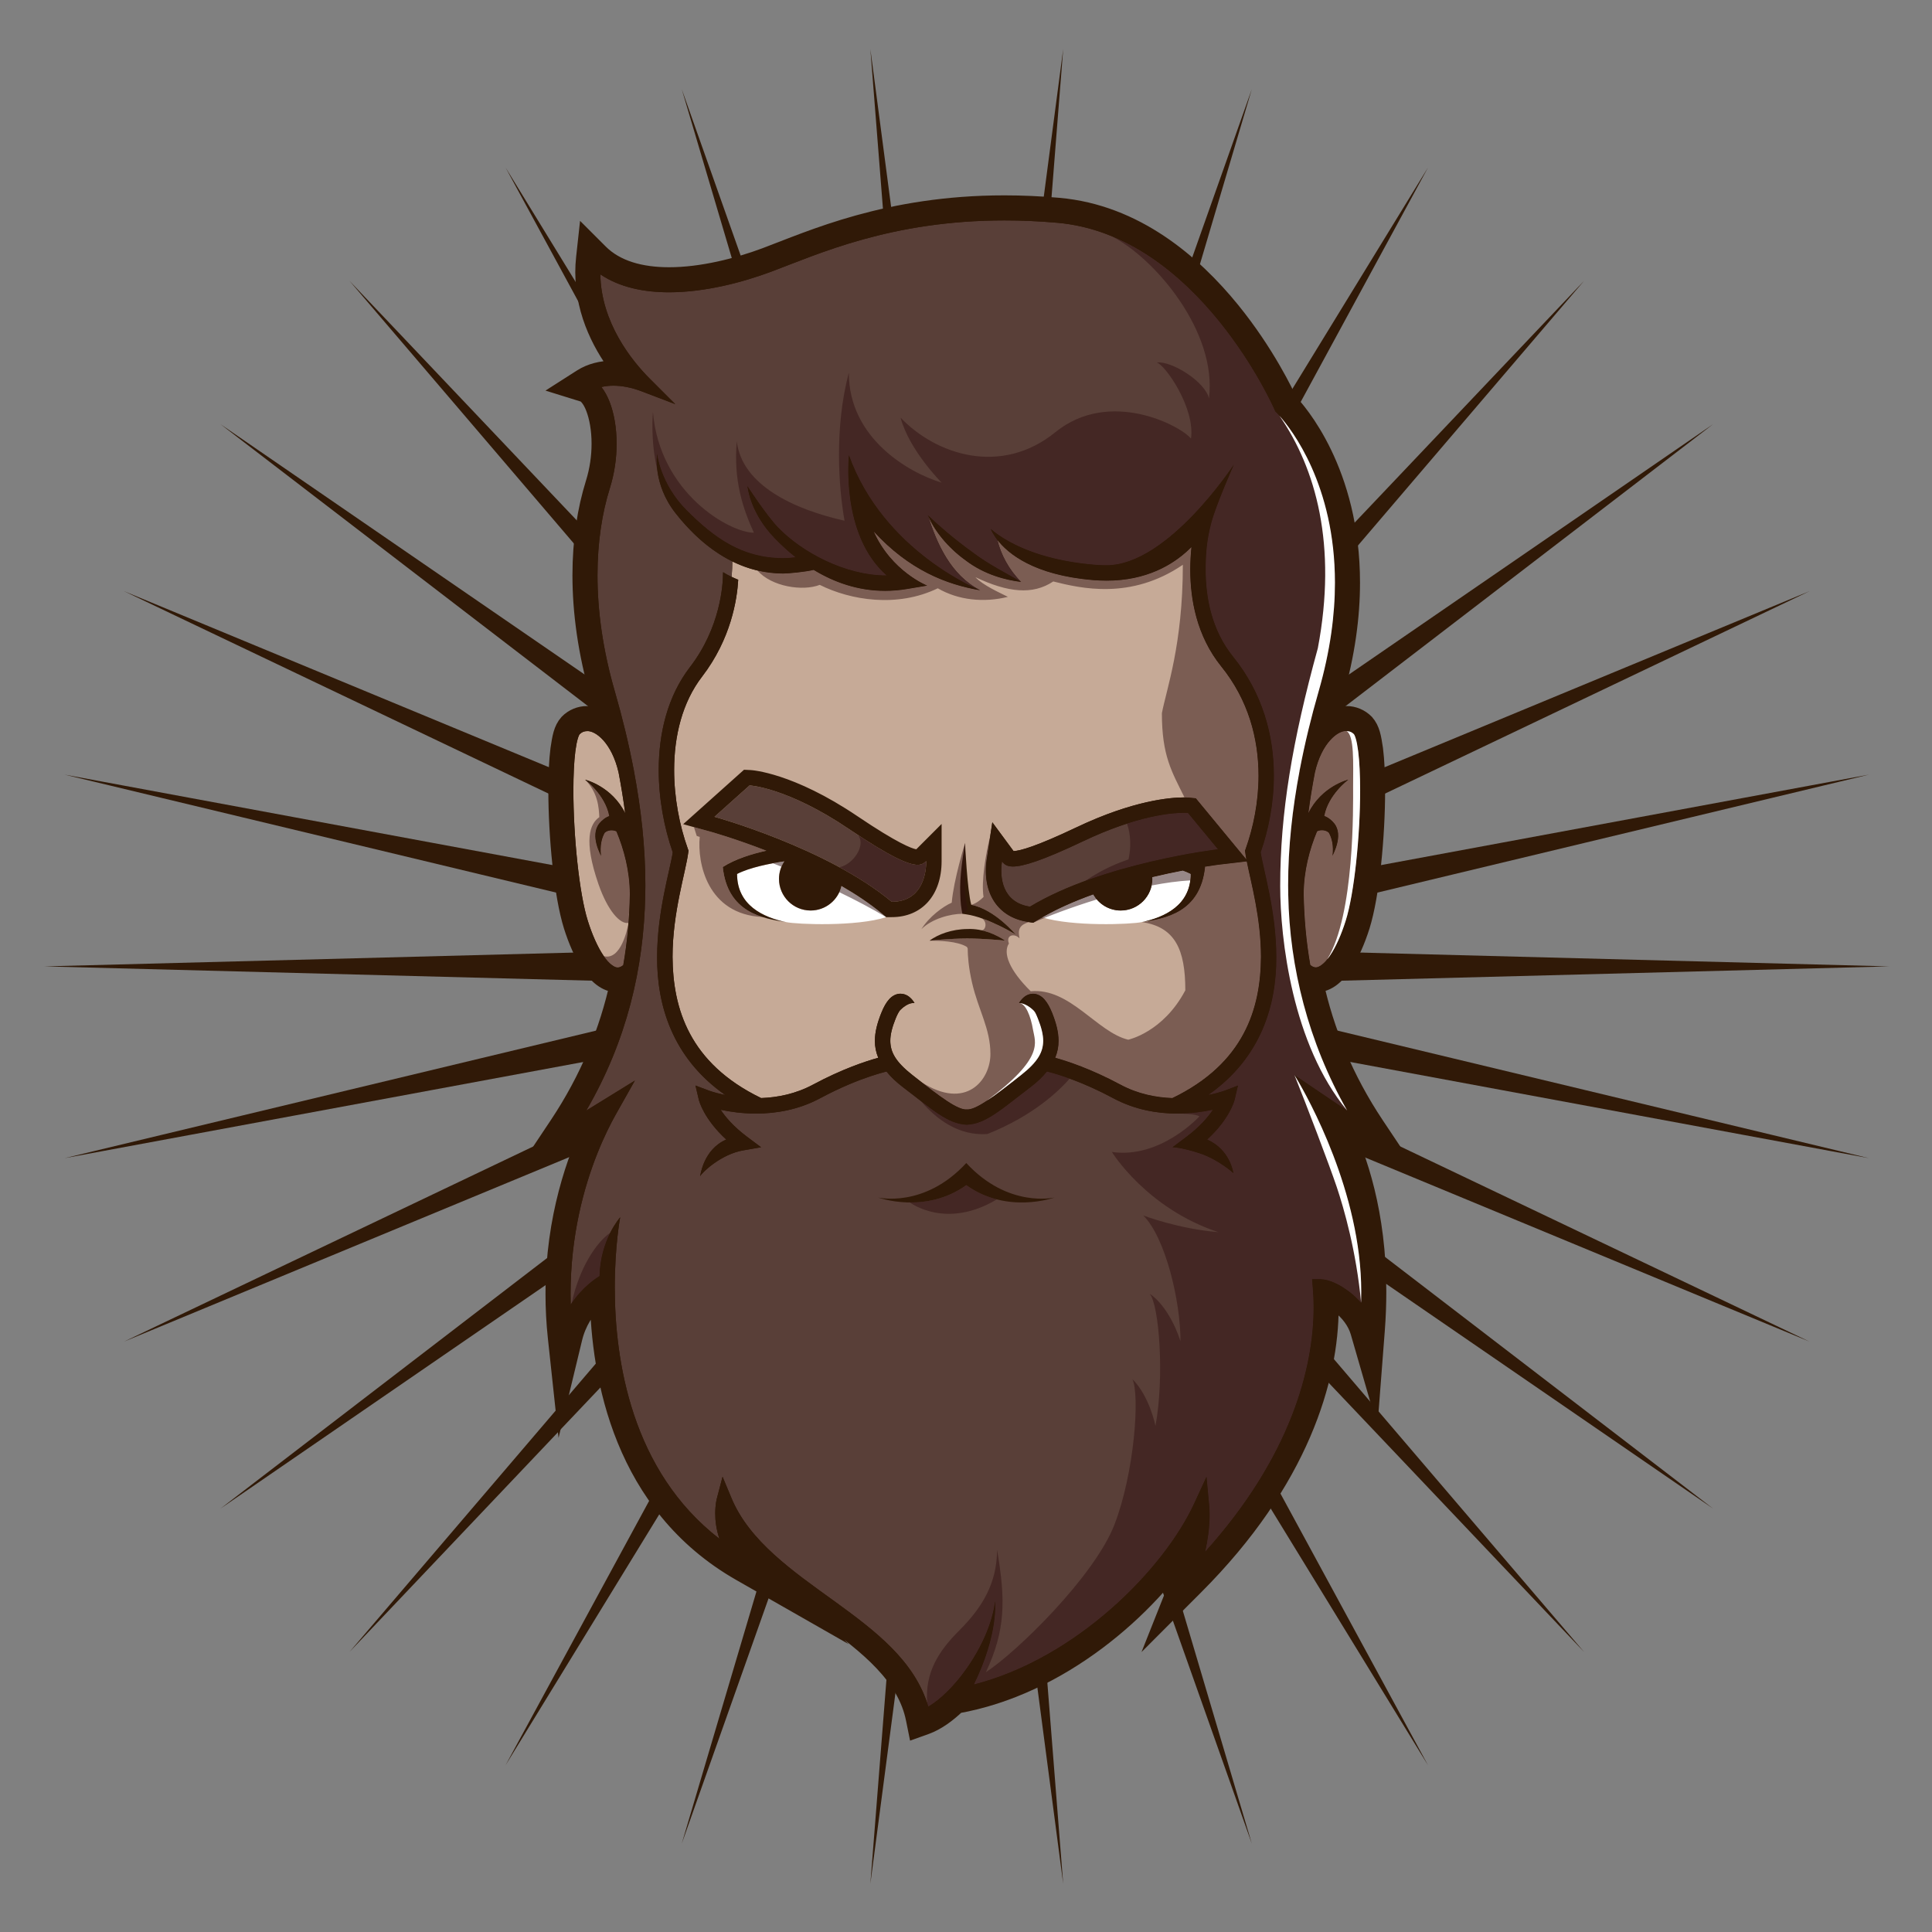 <?xml version="1.0" encoding="utf-8"?>
<!-- Generator: Adobe Illustrator 16.0.0, SVG Export Plug-In . SVG Version: 6.00 Build 0)  -->
<!DOCTYPE svg PUBLIC "-//W3C//DTD SVG 1.1//EN" "http://www.w3.org/Graphics/SVG/1.1/DTD/svg11.dtd">
<svg version="1.1" id="Layer_1" xmlns="http://www.w3.org/2000/svg" xmlns:xlink="http://www.w3.org/1999/xlink" x="0px" y="0px"
	 width="300px" height="300px" viewBox="0 0 300 300" enable-background="new 0 0 300 300" xml:space="preserve">
<rect x="0" y="0" width="300" height="300" fill="#808080" stroke="none"/>
<g>
	<path fill="#301907" stroke="#301907" stroke-width="3" stroke-miterlimit="10" d="M212.038,176.565l3.545,1.387l-2.114-3.164
		c-4.807-7.216-7.822-14.639-9.471-22.191c0.093,0.008,0.187,0.018,0.28,0.018h0.017c1.834-0.044,3.136-1.334,4.219-2.906
		c1.087-1.613,1.991-3.708,2.709-5.972c1.492-4.78,2.351-13.842,2.359-21.019c0-2.423-0.101-4.621-0.322-6.373
		c-0.271-1.777-0.452-3.021-1.335-4.014c-0.769-0.78-1.809-1.203-2.857-1.197c-1.114,0.031-2.191,0.439-3.176,1.175
		c0.364-1.422,0.746-2.845,1.155-4.263c1.891-6.549,2.635-12.413,2.635-17.574c-0.001-17.275-8.337-26.611-9.653-27.975
		c-0.558-1.227-3.563-7.594-8.941-14.21c-5.953-7.317-14.878-15.025-26.723-16.075c-2.937-0.26-5.73-0.377-8.387-0.377
		c-18.132-0.008-29.922,5.449-37.062,8.117c-4.351,1.626-9.942,3.051-15.025,3.044c-4.376,0.003-8.29-1.04-10.906-3.667
		l-1.762-1.762l-0.271,2.479c-0.083,0.759-0.124,1.507-0.124,2.242c0.016,6.494,3.013,11.767,5.791,15.286
		c-0.461-0.051-0.917-0.076-1.362-0.076c-1.807,0-3.48,0.417-4.857,1.292l-2.17,1.387l2.459,0.764
		c0.406,0.084,1.196,0.862,1.745,2.324c0.56,1.438,0.927,3.432,0.924,5.636c0.001,1.968-0.286,4.104-0.94,6.193
		c-1.271,4.056-2.028,8.854-2.029,14.237c0.001,5.651,0.835,11.952,2.794,18.715c0.411,1.419,0.792,2.842,1.158,4.267
		c-0.985-0.738-2.064-1.147-3.18-1.178c-1.049-0.006-2.092,0.416-2.859,1.2c-0.881,0.988-1.061,2.235-1.333,4.011
		c-0.223,1.752-0.324,3.95-0.324,6.375c0.009,7.175,0.867,16.237,2.363,21.017c0.717,2.264,1.621,4.359,2.707,5.97
		c1.083,1.576,2.383,2.864,4.219,2.908h0.011c0.096,0,0.192-0.01,0.287-0.018c-1.649,7.551-4.666,14.976-9.471,22.191l-2.103,3.154
		l3.532-1.377c1.443-0.568,2.779-1.273,3.947-1.986c-2.554,5.294-5.926,14.523-5.931,26.378c0,2.147,0.111,4.383,0.359,6.7
		l0.736,6.854l1.616-6.702c0.634-2.635,1.998-4.543,3.211-5.803c0.338-0.35,0.661-0.645,0.953-0.894
		c0.199,12.795,3.731,32.492,21.976,42.915l7.743,4.419l-6.307-6.302c-1.368-1.371-2.138-2.799-2.561-4.102
		c3.694,5.13,9.236,8.893,14.386,12.639c6.615,4.772,12.504,9.464,13.85,16.254l0.274,1.354l1.304-0.466
		c1.616-0.598,3.241-1.753,4.794-3.249c15.937-2.81,29.687-14.798,36.559-25.612c-0.181,1.046-0.411,2.038-0.644,2.899
		c-0.498,1.85-0.989,3.073-0.985,3.077l-2.139,5.387l4.095-4.101c16.416-16.408,20.946-32.303,20.94-43.217
		c0-0.544-0.012-1.074-0.032-1.593c0.557,0.255,1.209,0.632,1.814,1.124c1.317,1.03,2.543,2.519,3.043,4.259l1.834,6.339
		l0.507-6.581c0.161-2.084,0.233-4.084,0.233-5.993c0.002-12.158-2.997-20.813-5.438-25.843
		C209.438,175.384,210.691,176.034,212.038,176.565z"/>
	<polygon fill="#301907" points="150.121,121.415 165.093,7.617 156.076,122.041 194.381,13.842 161.772,123.89 221.735,26.019 
		166.959,126.884 245.96,43.62 171.409,130.893 265.995,65.873 174.928,135.737 280.967,91.803 177.365,141.207 290.22,120.282 
		178.61,147.064 293.35,150.061 178.61,153.057 290.22,179.84 177.365,158.915 280.967,208.317 174.928,164.384 265.995,234.247 
		171.409,169.229 245.96,256.501 166.959,173.237 221.735,274.1 161.772,176.23 194.381,286.28 156.076,178.08 165.093,292.507 
		150.121,178.706 135.149,292.507 144.165,178.08 105.861,286.28 138.469,176.23 78.506,274.1 133.283,173.237 54.281,256.501 
		128.832,169.229 34.246,234.247 125.313,164.384 19.274,208.317 122.876,158.915 10.021,179.84 121.632,153.057 6.891,150.061 
		121.632,147.064 10.021,120.282 122.876,141.207 19.274,91.803 125.313,135.737 34.246,65.873 128.832,130.893 54.281,43.62 
		133.283,126.884 78.506,26.019 138.469,123.89 105.861,13.842 144.165,122.041 135.149,7.617 	"/>
	<path fill="#C6AA97" d="M189.405,134.246c-0.038,0.005-0.908,0.111-2.354,0.341c0.021,0.013,0.045,0.026,0.066,0.038
		c-0.741,7.125-6.276,7.988-9.795,8.553c3.486-0.738,7.57-2.59,7.57-7.471c-0.369-0.19-0.787-0.361-1.225-0.523
		c-1.418,0.272-3.026,0.61-4.753,1.021c0.005,0.089,0.021,0.176,0.021,0.267c0,2.713-2.2,4.914-4.914,4.914
		c-1.832,0-3.416-1.012-4.262-2.498c-3.027,1.083-6.003,2.388-8.591,3.947l-0.739,0.446l-0.854-0.13
		c-4.649-0.704-7.143-4.534-6.353-9.759l0.865-5.706l3.297,4.473c1.018-0.039,3.546-0.732,9.782-3.696
		c8.806-4.186,14.589-4.637,16.667-4.637c0.502,0,0.797,0.026,0.875,0.034l0.977,0.098l0.625,0.756l4.654,5.636l2.57,3.11
		c-0.076-0.4-0.14-0.771-0.181-1.1l-0.033-0.276l0.096-0.265c1.2-3.363,2.002-7.304,2.002-11.382
		c-0.006-5.737-1.569-11.725-5.792-16.951c-3.832-4.749-4.806-10.433-4.807-15.025c0.001-1.262,0.074-2.446,0.185-3.514
		c-0.103,0.104-0.208,0.207-0.316,0.311c-2.546,2.459-6.725,4.916-12.865,4.908c-0.664,0-1.349-0.029-2.053-0.085
		c-9.273-0.763-13.266-4.136-14.905-6.242c0.543,2.246,1.766,4.603,3.687,6.523c-2.399-0.287-5.695-1.128-8.577-3.317
		c-2.916-2.094-4.969-4.766-5.901-7.043c1.387,4.381,3.512,9.27,8.127,11.658c-5.214-0.875-11.058-3.146-16.539-9.143
		c2.75,6.209,8.309,8.42,8.309,8.42l-3.123,0.523c-1.174,0.198-2.314,0.291-3.422,0.291c-4.25-0.004-7.958-1.354-11.082-3.258
		c-1.23,0.308-3.892,0.565-4.723,0.565c-2.942-0.005-5.574-0.734-7.909-1.884v0.006c0,0.645-0.024,1.44-0.122,2.388
		c0.367,0.174,0.726,0.329,1.039,0.455c-0.17,3.017-1.098,9.16-5.606,15.036c-3.083,4-4.346,9.23-4.344,14.516
		c-0.002,4.299,0.833,8.617,2.132,12.243l0.096,0.265l-0.035,0.282c-0.379,3.027-2.443,9.272-2.44,16.229
		c0.051,8,2.588,16.515,13.756,21.914c2.527-0.093,5.344-0.633,8.051-2.085c4.567-2.449,8.252-3.651,10.134-4.17
		c-0.347-0.848-0.527-1.718-0.521-2.622c0.002-1.434,0.398-2.852,1-4.352c0.382-0.95,0.766-1.624,1.233-2.133
		c0.452-0.5,1.088-0.848,1.744-0.84c0.854,0.015,1.378,0.473,1.681,0.785c0.311,0.332,0.46,0.613,0.493,0.67
		c0,0-0.911-0.219-2.17,1.041c-0.003-0.005-0.007-0.008-0.01-0.012c-0.166,0.18-0.449,0.612-0.753,1.378
		c-0.544,1.353-0.829,2.486-0.825,3.462c0.016,1.7,0.762,3.208,3.436,5.306c4.362,3.446,7.061,5.444,8.434,5.331
		c1.375,0.113,4.072-1.885,8.434-5.331c2.672-2.098,3.418-3.605,3.436-5.305c0.002-0.977-0.283-2.11-0.825-3.464
		c-0.234-0.589-0.419-1.011-0.621-1.212c-1.277-1.279-2.313-1.193-2.313-1.193c0.032-0.056,0.182-0.338,0.492-0.669
		c0.303-0.313,0.825-0.772,1.683-0.787c0.653-0.008,1.29,0.339,1.743,0.84c0.465,0.508,0.851,1.182,1.235,2.133
		c0.597,1.504,0.995,2.918,0.996,4.353c0.007,0.903-0.175,1.774-0.521,2.621c1.882,0.518,5.567,1.721,10.135,4.17
		c2.709,1.454,5.526,1.994,8.056,2.083c11.161-5.396,13.699-13.913,13.752-21.912c0.001-6.023-1.544-11.51-2.205-14.839
		L189.405,134.246z M93.911,129.291c-0.478,0.825-0.785,2.019-0.586,3.636c0.042-0.073-1.822-3.15-0.253-5.077
		c0.384-0.455,0.885-0.904,1.536-1.13c-0.623-3.354-3.751-5.648-3.751-5.648s4.149,1,6.219,5.211
		c-0.271-2.106-0.62-4.212-1.021-6.318c-1.054-4.624-3.585-6.524-4.895-6.439c-0.457,0.008-0.807,0.145-1.164,0.497
		c0.005,0.006-0.03,0.03-0.087,0.151c-0.06,0.12-0.13,0.307-0.199,0.542c-0.139,0.472-0.268,1.139-0.37,1.933
		c-0.204,1.596-0.305,3.719-0.305,6.073c-0.009,6.951,0.893,16.037,2.251,20.296c0.665,2.11,1.515,4.037,2.408,5.353
		c0.896,1.354,1.796,1.899,2.239,1.855c0.212-0.003,0.476-0.077,0.839-0.364c0.636-3.646,0.963-7.32,1.029-11.012
		c-0.016-3.637-0.921-6.959-2.074-9.728C95.53,128.961,94.608,128.719,93.911,129.291z M210.896,116.631
		c-0.102-0.795-0.23-1.461-0.37-1.931c-0.068-0.235-0.14-0.422-0.199-0.541c-0.058-0.124-0.092-0.146-0.087-0.153
		c-0.357-0.35-0.708-0.489-1.164-0.495c-1.31-0.085-3.841,1.813-4.895,6.438c-0.401,2.107-0.75,4.213-1.021,6.319
		c2.069-4.212,6.219-5.212,6.219-5.212s-3.128,2.295-3.751,5.65c0.651,0.224,1.152,0.676,1.536,1.128
		c1.569,1.927-0.295,5.004-0.253,5.077c0.199-1.617-0.107-2.809-0.586-3.634c-0.697-0.573-1.618-0.33-1.816-0.173
		c-1.153,2.769-2.059,6.091-2.074,9.729c0.066,3.692,0.394,7.365,1.029,11.012c0.363,0.287,0.627,0.359,0.839,0.363
		c0.443,0.044,1.343-0.5,2.239-1.854c0.893-1.316,1.743-3.243,2.407-5.352c1.359-4.26,2.261-13.347,2.252-20.296
		C211.201,120.35,211.1,118.229,210.896,116.631z"/>
	<path fill="#FFFFFF" d="M130.66,137.576c-0.502,2.181-2.451,3.809-4.785,3.809c-2.714,0-4.914-2.201-4.914-4.914
		c0-1.01,0.31-1.946,0.832-2.727c-2.225,0.334-5.376,0.95-7.34,1.962c0,4.881,4.084,6.733,7.571,7.471
		c1.771,0.375,10.985,0.724,15.582-0.764l-0.664-0.551C135.066,140.304,132.912,138.872,130.66,137.576z M183.668,135.183
		c-1.418,0.272-3.026,0.61-4.753,1.021c0.005,0.089,0.021,0.176,0.021,0.267c0,2.713-2.2,4.914-4.914,4.914
		c-1.832,0-3.416-1.012-4.262-2.498c-2.767,0.99-5.476,2.176-7.899,3.561c4.633,1.446,13.705,1.102,15.462,0.73
		c3.486-0.738,7.57-2.59,7.57-7.471C184.523,135.516,184.105,135.345,183.668,135.183z"/>
	<path fill="#593F38" d="M200.997,166.922c0,0,7.521,5.107,8.192,5.523c-6.295-10.814-8.939-22.104-9.149-33.455h-0.009
		c0-0.073,0.005-0.145,0.005-0.216c-0.006-0.428-0.017-0.856-0.017-1.284c0-5.946,0.663-11.904,1.784-17.829l-0.014-0.003
		c0.017-0.075,0.037-0.145,0.055-0.218c0.772-4.039,1.753-8.064,2.905-12.057c1.831-6.346,2.541-11.979,2.541-16.911
		c-0.001-15.54-7.061-24.2-8.743-26.055c-0.239-0.264-0.35-0.369-0.352-0.369l-0.173-0.167l-0.095-0.219
		c-0.001,0-0.175-0.403-0.539-1.149c-0.365-0.746-0.914-1.818-1.644-3.114c-1.46-2.591-3.643-6.074-6.513-9.604
		c-5.752-7.079-14.212-14.262-25.077-15.204c-2.868-0.251-5.592-0.364-8.179-0.364c-17.672,0.006-28.945,5.242-36.226,7.962
		c-4.551,1.696-10.344,3.195-15.861,3.199c-3.854-0.002-7.633-0.741-10.669-2.785c0.11,7.47,4.876,13.407,7.683,16.202l3.95,3.952
		l-5.222-1.991c-1.569-0.598-3.063-0.878-4.376-0.878c-0.676,0-1.301,0.074-1.869,0.21c0.515,0.643,0.925,1.432,1.273,2.301
		c0.695,1.79,1.086,4.038,1.089,6.501c0,2.198-0.317,4.565-1.05,6.908c-1.194,3.801-1.921,8.363-1.921,13.523
		c0,5.417,0.8,11.493,2.699,18.05c1.161,4.011,2.146,8.055,2.92,12.111c0.013,0.056,0.029,0.109,0.041,0.165v0.001l-0.01,0.002
		c1.121,5.922,1.784,11.874,1.785,17.815c0,0.459-0.011,0.918-0.019,1.377c0,0.046,0.003,0.092,0.003,0.139h-0.005
		c-0.212,11.348-2.861,22.641-9.154,33.455c1.56-0.969,7.544-4.654,7.546-4.654c0,0-2.563,4.548-2.951,5.239
		c-0.777,1.381-1.817,3.423-2.86,6.037c-2.087,5.234-4.175,12.757-4.175,21.888c0,0.535,0.007,1.077,0.022,1.623
		c1.85-2.819,4.112-4.212,4.475-4.431c0.13-5.718,3.198-9.079,3.206-9.128c0.001,0.004-0.205,1.076-0.416,2.996
		c-0.211,1.916-0.423,4.651-0.422,7.892c0.003,11.288,2.562,28.453,16.25,39.034c-0.51-1.496-0.655-2.877-0.651-3.94
		c0-1.34,0.222-2.203,0.241-2.276l0.896-3.423l1.363,3.266c2.775,6.724,9.52,11.389,16.159,16.176
		c6.172,4.491,12.325,9.142,14.425,16.255c1.888-1.105,4.118-3.292,5.961-5.938c2.28-3.228,4.041-7.141,4.398-10.425
		c0,0,0.593,5.024-3.281,12.927c15.892-4.07,29.535-17.896,34.264-28.238l1.859-4.028l0.415,4.418
		c0.05,0.521,0.069,1.046,0.07,1.569c-0.005,1.978-0.31,3.957-0.689,5.658c13.218-14.69,16.828-28.441,16.833-37.934
		c0-1.085-0.048-2.114-0.133-3.081l-0.111-1.299h1.303c1.378,0.038,2.945,0.777,4.589,2.03c0.597,0.469,1.187,1.017,1.729,1.643
		c0.014-0.588,0.021-1.167,0.021-1.738C211.375,183.333,200.997,166.922,200.997,166.922z M189.62,169.523
		c0.354-0.11,0.517-0.171,0.517-0.171l2.098-0.794l-0.513,2.186c-0.037,0.182-0.765,2.994-4.27,6.205
		c3.591,1.548,4.072,5.221,4.072,5.221s-2.257-2.073-5.157-3.051c-2.899-0.974-4.316-0.973-4.316-0.973l2.212-1.659
		c2.058-1.547,3.312-3.024,4.066-4.163c-1.422,0.305-3.326,0.588-5.501,0.59c-3.007,0-6.541-0.547-9.969-2.387
		c-4.771-2.562-8.52-3.688-10.06-4.084c-0.087-0.023-0.156-0.04-0.228-0.058c-0.668,0.831-1.515,1.643-2.562,2.44
		c-4.405,3.33-6.888,5.713-9.896,5.828c-3.009-0.115-5.49-2.498-9.896-5.828c-1.046-0.798-1.894-1.609-2.562-2.438
		c-0.073,0.017-0.141,0.032-0.228,0.056c-0.512,0.133-1.271,0.345-2.231,0.666c-1.92,0.64-4.647,1.711-7.828,3.418
		c-3.428,1.84-6.965,2.387-9.97,2.387c-2.173-0.002-4.076-0.285-5.496-0.588c0.753,1.137,2.004,2.617,4.063,4.163l2.215,1.657
		l-2.728,0.475c-3.443,0.576-6.383,3.378-6.748,4.027c0.061-0.095,0.48-4.151,4.07-5.699c-3.503-3.211-4.232-6.023-4.269-6.205
		l-0.514-2.184l2.1,0.792c0,0,0.163,0.061,0.515,0.17c0.353,0.108,0.875,0.258,1.531,0.406c0.148,0.034,0.305,0.066,0.467,0.1
		c-8.323-5.832-10.612-14.136-10.567-21.438c0.001-7.103,2.033-13.549,2.425-16.243c-1.333-3.825-2.175-8.276-2.177-12.776
		c0.001-5.651,1.335-11.412,4.842-15.974c4.743-6.161,5.149-12.779,5.146-14.749c0.414,0.268,0.871,0.507,1.315,0.717
		c0.098-0.948,0.122-1.743,0.122-2.388v-0.006c-3.672-1.809-6.604-4.674-8.804-7.474c-3.614-4.603-2.857-9.192-2.884-9.256
		c0,0,0.503,4.716,4.641,8.836c4.137,4.122,8.483,7.396,14.957,7.388c0.622,0,1.265-0.047,1.924-0.127
		c-1.201-0.949-2.288-1.958-3.256-2.96c-3.898-4.036-4.196-8.025-4.232-8.087c0,0,2.952,4.54,4.774,6.426
		c3.659,3.783,10.338,7.449,16.853,7.441c-7.224-6.332-5.862-18.671-5.862-18.671c5.396,15.024,20.38,20.971,20.38,20.971
		c-4.616-2.388-6.74-7.276-8.127-11.658c1.761,1.67,4.129,3.725,6.869,5.696c2.705,2.055,5.481,3.375,7.609,4.664
		c-1.921-1.921-3.144-4.277-3.687-6.523c-0.749-0.961-1.008-1.658-1.055-1.723c0.576,0.498,1.492,1.193,2.816,1.931
		c2.645,1.471,6.911,3.115,13.338,3.649c0.645,0.051,1.265,0.079,1.858,0.077c9.56,0,19.784-15.656,19.784-15.656
		s-2.739,6.174-3.49,8.959c-0.751,2.788-0.905,5.023-0.905,7.383c0,4.276,0.916,9.375,4.274,13.522
		c4.617,5.708,6.326,12.292,6.322,18.455c0,4.281-0.813,8.373-2.044,11.911c0.388,2.688,2.42,9.141,2.423,16.245
		c0.044,7.301-2.245,15.603-10.561,21.435C188.497,169.846,189.19,169.656,189.62,169.523z M131.826,128.733
		c-9.604-6.488-15.433-6.774-15.433-6.774l-5.448,4.873c0,0,17.394,4.779,27.524,13.19c4.396,0,5.352-3.822,5.352-6.309
		c-0.309,0.31-0.668,0.576-1.337,0.576C141.084,134.29,138.326,133.123,131.826,128.733z M183.835,126.215
		c-1.768,0-7.183,0.386-15.64,4.405c-6.367,3.026-9.355,3.93-10.901,3.93c-0.994,0-1.393-0.375-1.706-0.802
		c-0.372,2.456-0.001,6.38,4.347,7.039c11.276-6.797,29.189-8.916,29.189-8.916l-4.655-5.634
		C184.469,126.237,184.255,126.215,183.835,126.215z"/>
	<path fill="#301907" d="M121.623,89.056c0.831,0,3.493-0.257,4.723-0.565c3.124,1.904,6.832,3.254,11.082,3.258
		c1.107,0,2.248-0.093,3.422-0.291l3.123-0.523c0,0-5.559-2.211-8.309-8.42c5.481,5.997,11.324,8.268,16.539,9.143
		c0,0-14.983-5.947-20.38-20.971c0,0-1.361,12.339,5.862,18.671c-6.515,0.008-13.193-3.658-16.853-7.441
		c-1.822-1.886-4.774-6.426-4.774-6.426c0.036,0.063,0.334,4.052,4.232,8.087c0.968,1.002,2.055,2.011,3.256,2.96
		c-0.659,0.08-1.302,0.127-1.924,0.127c-6.474,0.008-10.82-3.266-14.957-7.388c-4.137-4.12-4.641-8.836-4.641-8.836
		c0.027,0.064-0.73,4.654,2.884,9.256C108.509,84.279,114.056,89.044,121.623,89.056z M212.038,176.565l3.545,1.387l-2.114-3.164
		c-4.807-7.216-7.822-14.639-9.471-22.191c0.093,0.008,0.187,0.018,0.28,0.018h0.017c1.834-0.044,3.136-1.334,4.219-2.906
		c1.087-1.613,1.991-3.708,2.709-5.972c1.492-4.78,2.351-13.842,2.359-21.019c0-2.423-0.101-4.621-0.322-6.373
		c-0.271-1.777-0.452-3.021-1.335-4.014c-0.769-0.78-1.809-1.203-2.857-1.197c-1.114,0.031-2.191,0.439-3.176,1.175
		c0.364-1.422,0.746-2.845,1.155-4.263c1.891-6.549,2.635-12.413,2.635-17.574c-0.001-17.275-8.337-26.611-9.653-27.975
		c-0.558-1.227-3.563-7.594-8.941-14.21c-5.953-7.317-14.878-15.025-26.723-16.075c-2.937-0.26-5.73-0.377-8.387-0.377
		c-18.132-0.008-29.922,5.449-37.062,8.117c-4.351,1.626-9.942,3.051-15.025,3.044c-4.376,0.003-8.29-1.04-10.906-3.667
		l-1.762-1.762l-0.271,2.479c-0.083,0.759-0.124,1.507-0.124,2.242c0.016,6.494,3.013,11.767,5.791,15.286
		c-0.461-0.051-0.917-0.076-1.362-0.076c-1.807,0-3.48,0.417-4.857,1.292l-2.17,1.387l2.459,0.764
		c0.406,0.084,1.196,0.862,1.745,2.324c0.56,1.438,0.927,3.432,0.924,5.636c0.001,1.968-0.286,4.104-0.94,6.193
		c-1.271,4.056-2.028,8.854-2.029,14.237c0.001,5.651,0.835,11.952,2.794,18.715c0.411,1.419,0.792,2.842,1.158,4.267
		c-0.985-0.738-2.064-1.147-3.18-1.178c-1.049-0.006-2.092,0.416-2.859,1.2c-0.881,0.988-1.061,2.235-1.333,4.011
		c-0.223,1.752-0.324,3.95-0.324,6.375c0.009,7.175,0.867,16.237,2.363,21.017c0.717,2.264,1.621,4.359,2.707,5.97
		c1.083,1.576,2.383,2.864,4.219,2.908h0.011c0.096,0,0.192-0.01,0.287-0.018c-1.649,7.551-4.666,14.976-9.471,22.191l-2.103,3.154
		l3.532-1.377c1.443-0.568,2.779-1.273,3.947-1.986c-2.554,5.294-5.926,14.523-5.931,26.378c0,2.147,0.111,4.383,0.359,6.7
		l0.736,6.854l1.616-6.702c0.634-2.635,1.998-4.543,3.211-5.803c0.338-0.35,0.661-0.645,0.953-0.894
		c0.199,12.795,3.731,32.492,21.976,42.915l7.743,4.419l-6.307-6.302c-1.368-1.371-2.138-2.799-2.561-4.102
		c3.694,5.13,9.236,8.893,14.386,12.639c6.615,4.772,12.504,9.464,13.85,16.254l0.274,1.354l1.304-0.466
		c1.616-0.598,3.241-1.753,4.794-3.249c15.937-2.81,29.687-14.798,36.559-25.612c-0.181,1.046-0.411,2.038-0.644,2.899
		c-0.498,1.85-0.989,3.073-0.985,3.077l-2.139,5.387l4.095-4.101c16.416-16.408,20.946-32.303,20.94-43.217
		c0-0.544-0.012-1.074-0.032-1.593c0.557,0.255,1.209,0.632,1.814,1.124c1.317,1.03,2.543,2.519,3.043,4.259l1.834,6.339
		l0.507-6.581c0.161-2.084,0.233-4.084,0.233-5.993c0.002-12.158-2.997-20.813-5.438-25.843
		C209.438,175.384,210.691,176.034,212.038,176.565z M209.076,113.511c0.456,0.006,0.807,0.145,1.164,0.495
		c-0.005,0.008,0.029,0.029,0.087,0.153c0.06,0.119,0.131,0.306,0.199,0.541c0.14,0.47,0.269,1.136,0.37,1.931
		c0.203,1.597,0.305,3.719,0.305,6.074c0.009,6.95-0.893,16.036-2.252,20.296c-0.664,2.109-1.515,4.036-2.407,5.352
		c-0.896,1.355-1.796,1.899-2.239,1.854c-0.212-0.003-0.476-0.076-0.839-0.363c-0.636-3.647-0.963-7.32-1.029-11.012
		c0.016-3.639,0.921-6.96,2.074-9.729c0.198-0.157,1.119-0.4,1.816,0.173c0.479,0.825,0.785,2.017,0.586,3.634
		c-0.042-0.073,1.822-3.15,0.253-5.077c-0.384-0.453-0.885-0.904-1.536-1.128c0.623-3.355,3.751-5.65,3.751-5.65
		s-4.149,1-6.219,5.212c0.271-2.106,0.62-4.212,1.021-6.319C205.235,115.324,207.767,113.425,209.076,113.511z M95.934,150.224
		c-0.443,0.043-1.342-0.501-2.239-1.855c-0.893-1.315-1.743-3.242-2.408-5.353c-1.359-4.259-2.26-13.345-2.251-20.296
		c0-2.354,0.101-4.477,0.305-6.073c0.102-0.794,0.23-1.461,0.37-1.933c0.069-0.235,0.14-0.422,0.199-0.542
		c0.058-0.121,0.092-0.145,0.087-0.151c0.357-0.352,0.708-0.489,1.164-0.497c1.309-0.085,3.841,1.815,4.895,6.439
		c0.401,2.106,0.75,4.212,1.021,6.318c-2.069-4.21-6.219-5.211-6.219-5.211s3.128,2.294,3.751,5.648
		c-0.651,0.226-1.152,0.675-1.536,1.13c-1.569,1.927,0.295,5.004,0.253,5.077c-0.199-1.617,0.108-2.811,0.586-3.636
		c0.697-0.571,1.619-0.329,1.816-0.171c1.153,2.769,2.059,6.091,2.074,9.728c-0.066,3.692-0.393,7.367-1.029,11.012
		C96.409,150.146,96.146,150.22,95.934,150.224z M211.375,200.563c0,0.571-0.007,1.15-0.021,1.738
		c-0.543-0.626-1.133-1.174-1.729-1.643c-1.644-1.253-3.211-1.992-4.589-2.03h-1.303l0.111,1.299
		c0.085,0.967,0.133,1.996,0.133,3.081c-0.005,9.492-3.615,23.243-16.833,37.934c0.38-1.701,0.685-3.681,0.689-5.658
		c-0.001-0.523-0.021-1.048-0.07-1.569l-0.415-4.418l-1.859,4.028c-4.729,10.343-18.372,24.168-34.264,28.238
		c3.874-7.902,3.281-12.927,3.281-12.927c-0.357,3.284-2.118,7.197-4.398,10.425c-1.843,2.646-4.073,4.833-5.961,5.938
		c-2.1-7.113-8.253-11.764-14.425-16.255c-6.639-4.787-13.383-9.452-16.159-16.176l-1.363-3.266l-0.896,3.423
		c-0.02,0.073-0.241,0.937-0.241,2.276c-0.004,1.063,0.142,2.444,0.651,3.94c-13.689-10.581-16.247-27.746-16.25-39.034
		c-0.001-3.24,0.211-5.976,0.422-7.892c0.211-1.92,0.417-2.992,0.416-2.996c-0.008,0.049-3.076,3.41-3.206,9.128
		c-0.363,0.219-2.625,1.611-4.475,4.431c-0.015-0.546-0.022-1.088-0.022-1.623c0-9.131,2.088-16.653,4.175-21.888
		c1.043-2.614,2.083-4.656,2.86-6.037c0.388-0.691,2.951-5.239,2.951-5.239c-0.002,0-5.986,3.686-7.546,4.654
		c6.293-10.814,8.942-22.107,9.154-33.455h0.005c0-0.047-0.003-0.092-0.003-0.139c0.008-0.459,0.019-0.918,0.019-1.377
		c-0.001-5.941-0.664-11.893-1.785-17.815l0.01-0.002v-0.001c-0.012-0.056-0.028-0.109-0.041-0.165
		c-0.774-4.056-1.759-8.1-2.92-12.111c-1.899-6.557-2.699-12.634-2.699-18.05c0-5.16,0.727-9.722,1.921-13.523
		c0.732-2.342,1.05-4.71,1.05-6.908c-0.002-2.463-0.394-4.711-1.089-6.501c-0.348-0.869-0.758-1.658-1.273-2.301
		c0.567-0.136,1.193-0.21,1.869-0.21c1.313,0,2.807,0.28,4.376,0.878l5.222,1.991l-3.95-3.952
		c-2.806-2.795-7.572-8.732-7.683-16.202c3.036,2.043,6.815,2.783,10.669,2.785c5.518-0.004,11.311-1.502,15.861-3.199
		c7.28-2.721,18.554-7.957,36.226-7.962c2.587,0,5.311,0.113,8.179,0.364c10.865,0.941,19.325,8.125,25.077,15.204
		c2.87,3.53,5.053,7.013,6.513,9.604c0.729,1.296,1.278,2.369,1.644,3.114c0.364,0.746,0.538,1.149,0.539,1.149l0.095,0.219
		l0.173,0.167c0.002,0,0.112,0.105,0.352,0.369c1.683,1.855,8.742,10.516,8.743,26.055c0,4.933-0.71,10.565-2.541,16.911
		c-1.152,3.993-2.133,8.018-2.905,12.057c-0.018,0.073-0.038,0.143-0.055,0.218l0.014,0.003c-1.121,5.925-1.784,11.883-1.784,17.829
		c0,0.428,0.011,0.856,0.017,1.284c0,0.072-0.005,0.143-0.005,0.216h0.009c0.21,11.352,2.854,22.641,9.149,33.455
		c-0.671-0.416-8.192-5.523-8.192-5.523S211.375,183.333,211.375,200.563z M198.188,148.591c-0.003-7.104-2.035-13.557-2.423-16.245
		c1.23-3.538,2.044-7.63,2.044-11.911c0.004-6.163-1.705-12.747-6.322-18.455c-3.358-4.146-4.274-9.246-4.274-13.522
		c0-2.36,0.154-4.596,0.905-7.383c0.751-2.785,3.49-8.961,3.49-8.961s-10.225,15.658-19.784,15.658
		c-0.594,0.001-1.214-0.026-1.858-0.077c-6.427-0.535-10.693-2.178-13.338-3.649c-1.324-0.738-2.24-1.433-2.816-1.931
		c0.15,0.207,2.454,6.853,15.96,7.965c0.704,0.056,1.389,0.085,2.053,0.085c6.141,0.008,10.319-2.448,12.865-4.908
		c0.108-0.104,0.214-0.207,0.316-0.311c-0.11,1.068-0.184,2.252-0.185,3.514c0.001,4.592,0.975,10.277,4.807,15.025
		c4.223,5.227,5.786,11.214,5.792,16.951c0,4.079-0.802,8.02-2.002,11.382l-0.096,0.265l0.033,0.276
		c0.041,0.329,0.104,0.7,0.181,1.1l-2.57-3.11l-4.654-5.636l-0.625-0.756l-0.977-0.098c-0.078-0.008-0.373-0.034-0.875-0.034
		c-2.078,0-7.861,0.451-16.667,4.637c-6.236,2.964-8.765,3.658-9.782,3.696l-3.297-4.473l-0.865,5.706
		c-0.79,5.225,1.703,9.056,6.353,9.759l0.854,0.13l0.739-0.446c2.588-1.56,5.563-2.864,8.591-3.947
		c0.846,1.486,2.43,2.498,4.262,2.498c2.714,0,4.914-2.201,4.914-4.914c0-0.09-0.016-0.178-0.021-0.267
		c1.727-0.411,3.335-0.749,4.753-1.021c0.438,0.162,0.855,0.333,1.225,0.523c0,4.881-4.084,6.733-7.57,7.471
		c3.519-0.565,9.054-1.427,9.795-8.553c-0.021-0.012-0.045-0.025-0.066-0.038c1.446-0.23,2.316-0.336,2.354-0.341l4.187-0.495
		c0.661,3.329,2.206,8.816,2.205,14.839c-0.053,7.999-2.591,16.516-13.752,21.912c-2.529-0.089-5.347-0.629-8.056-2.083
		c-4.567-2.449-8.253-3.652-10.135-4.17c0.346-0.847,0.527-1.718,0.521-2.621c-0.001-1.435-0.399-2.849-0.996-4.353
		c-0.385-0.951-0.771-1.625-1.235-2.133c-0.453-0.501-1.09-0.848-1.743-0.84c-0.857,0.015-1.38,0.474-1.683,0.787
		c-0.311,0.331-0.46,0.613-0.492,0.669c0,0,1.035-0.086,2.313,1.193c0.202,0.201,0.387,0.623,0.621,1.212
		c0.542,1.354,0.827,2.487,0.825,3.464c-0.018,1.699-0.764,3.207-3.436,5.305c-4.362,3.446-7.06,5.444-8.434,5.331
		c-1.373,0.113-4.072-1.885-8.434-5.331c-2.674-2.098-3.42-3.605-3.436-5.306c-0.004-0.976,0.281-2.109,0.825-3.462
		c0.304-0.766,0.587-1.198,0.753-1.378c0.003,0.004,0.007,0.007,0.01,0.012c1.259-1.26,2.17-1.041,2.17-1.041
		c-0.033-0.057-0.183-0.338-0.493-0.67c-0.303-0.313-0.827-0.771-1.681-0.785c-0.656-0.008-1.292,0.34-1.744,0.84
		c-0.467,0.509-0.851,1.183-1.233,2.133c-0.602,1.5-0.998,2.918-1,4.352c-0.006,0.904,0.174,1.774,0.521,2.622
		c-1.882,0.519-5.567,1.721-10.134,4.17c-2.708,1.452-5.524,1.992-8.051,2.085c-11.168-5.399-13.706-13.914-13.756-21.914
		c-0.002-6.958,2.061-13.202,2.44-16.229l0.035-0.282l-0.096-0.265c-1.298-3.626-2.134-7.944-2.132-12.243
		c-0.002-5.286,1.261-10.516,4.344-14.516c4.508-5.876,5.436-12.019,5.606-15.036c-0.69-0.275-1.596-0.682-2.354-1.171
		c0.003,1.97-0.403,8.588-5.146,14.749c-3.507,4.562-4.841,10.323-4.842,15.974c0.001,4.5,0.844,8.951,2.177,12.776
		c-0.392,2.693-2.423,9.14-2.425,16.243c-0.045,7.302,2.244,15.605,10.567,21.438c-0.162-0.033-0.319-0.065-0.467-0.1
		c-0.655-0.148-1.178-0.298-1.531-0.406c-0.353-0.109-0.515-0.172-0.515-0.172l-2.1-0.79l0.514,2.184
		c0.037,0.182,0.765,2.994,4.269,6.205c-3.59,1.548-4.009,5.604-4.07,5.699c0.365-0.649,3.305-3.451,6.748-4.027l2.728-0.475
		l-2.215-1.657c-2.058-1.546-3.309-3.026-4.063-4.163c1.42,0.303,3.323,0.586,5.496,0.588c3.005,0,6.542-0.547,9.97-2.387
		c3.181-1.707,5.908-2.778,7.828-3.418c0.961-0.321,1.719-0.533,2.231-0.666c0.087-0.023,0.155-0.039,0.228-0.056
		c0.667,0.829,1.515,1.641,2.562,2.438c4.405,3.33,6.887,5.713,9.896,5.828c3.008-0.115,5.491-2.498,9.896-5.828
		c1.047-0.798,1.894-1.609,2.562-2.44c0.071,0.018,0.141,0.034,0.228,0.058c1.54,0.396,5.288,1.522,10.06,4.084
		c3.428,1.84,6.962,2.387,9.969,2.387c2.175-0.002,4.079-0.285,5.501-0.59c-0.755,1.139-2.009,2.616-4.066,4.163l-2.212,1.659
		c0,0,1.417-0.001,4.316,0.973c2.9,0.978,5.157,3.051,5.157,3.051s-0.481-3.673-4.072-5.221c3.505-3.211,4.232-6.023,4.27-6.205
		l0.513-2.186l-2.098,0.794c0,0-0.163,0.061-0.517,0.171c-0.43,0.133-1.123,0.322-1.992,0.502
		C195.943,164.193,198.232,155.892,198.188,148.591z M159.935,140.787c-4.348-0.659-4.719-4.583-4.347-7.039
		c0.313,0.427,0.712,0.802,1.706,0.802c1.546,0,4.534-0.904,10.901-3.93c8.457-4.019,13.872-4.405,15.64-4.405
		c0.42,0,0.634,0.022,0.634,0.022l4.655,5.634C189.124,131.871,171.211,133.989,159.935,140.787z M150.817,140.496
		c-0.624-2.213-0.967-9.588-0.967-9.594c0,0.013-0.755,4.228-0.755,6.839c0.003,1.307,0.052,2.593,0.236,3.591l0.106,0.562
		l0.568,0.08c1.643,0.226,3.614,1.016,5.142,1.759c1.531,0.741,2.613,1.417,2.617,1.417
		C157.715,145.131,154.529,141.23,150.817,140.496z M125.875,141.384c2.333,0,4.283-1.628,4.785-3.809
		c2.251,1.296,4.406,2.729,6.282,4.287l0.664,0.551h0.863c4.704,0,7.743-3.415,7.743-8.699v-5.771l-3.935,3.935
		c-0.701-0.127-2.875-0.914-9.113-5.125c-10.042-6.783-16.388-7.168-16.654-7.181l-0.98-0.047l-0.731,0.654l-5.447,4.875
		l-3.267,2.923l4.227,1.163c0.079,0.023,3.779,1.056,8.681,2.958c-2.224,0.5-4.781,1.262-6.763,2.529
		c0.741,7.125,6.275,7.988,9.795,8.553c-3.487-0.738-7.571-2.59-7.571-7.471c1.964-1.012,5.115-1.628,7.34-1.962
		c-0.522,0.781-0.832,1.716-0.832,2.727C120.962,139.184,123.162,141.384,125.875,141.384z M110.945,126.833l5.448-4.873
		c0,0,5.829,0.286,15.433,6.774c6.5,4.389,9.258,5.557,10.658,5.557c0.669,0,1.028-0.267,1.337-0.576
		c0,2.486-0.956,6.309-5.352,6.309C128.339,131.611,110.945,126.833,110.945,126.833z M156.093,146.066
		c-1.329-0.893-3.428-1.917-5.881-1.81c-2.425,0.022-4.579,0.836-5.874,1.81c0,0,3.217-0.337,5.874-0.337
		C152.869,145.729,156.093,146.066,156.093,146.066z M150.044,180.595c-6.525,7.072-13.694,5.354-13.694,5.354
		s7.318,2.664,13.694-1.918c6.375,4.582,13.694,1.918,13.694,1.918S156.568,187.667,150.044,180.595z M149.976,87.043
		c2.881,2.188,6.177,3.03,8.577,3.317c-2.128-1.289-4.904-2.609-7.609-4.664c-2.74-1.971-5.107-4.026-6.869-5.696
		C145.007,82.277,147.06,84.949,149.976,87.043z"/>
	<path opacity="0.5" fill="#301111" d="M121.354,134.585c0.124-0.294,0.265-0.579,0.44-0.841c-0.55,0.082-1.158,0.183-1.789,0.301
		C120.448,134.221,120.898,134.4,121.354,134.585z M130.66,137.576c-0.077,0.336-0.2,0.653-0.342,0.958
		c2.507,1.209,4.985,2.509,7.288,3.879l-0.664-0.551C135.066,140.304,132.912,138.872,130.66,137.576z M117.714,132.408
		c0.058-0.016,0.116-0.031,0.173-0.045c0.374-0.096,0.745-0.187,1.105-0.268c-4.901-1.902-8.602-2.935-8.681-2.958l-1.453-0.4
		l-1.102-0.303l0.433,1.371c0,0,0.167,0.053,0.465,0.148c-0.395,4.037,1.169,12.022,9.734,12.439
		c-2.845-0.911-5.649-2.842-6.161-7.769c1.292-0.827,2.831-1.437,4.362-1.9C116.967,132.609,117.343,132.506,117.714,132.408z
		 M143.821,133.714c-0.309,0.31-0.668,0.576-1.337,0.576c-1.287,0-3.728-0.993-9.156-4.558c-0.001,0.037,0.002,0.076,0.015,0.123
		c1.021,1.446-0.791,4.333-2.984,4.811c2.892,1.571,5.707,3.36,8.11,5.356C142.865,140.022,143.821,136.2,143.821,133.714z
		 M204.182,119.948c-0.401,2.107-0.75,4.213-1.021,6.319c2.069-4.212,6.219-5.212,6.219-5.212s-3.128,2.295-3.751,5.65
		c0.651,0.224,1.152,0.676,1.536,1.128c1.569,1.927-0.295,5.004-0.253,5.077c0.199-1.617-0.107-2.809-0.586-3.634
		c-0.697-0.573-1.618-0.33-1.816-0.173c-1.153,2.769-2.059,6.091-2.074,9.729c0.066,3.692,0.394,7.365,1.029,11.012
		c0.363,0.287,0.627,0.359,0.839,0.363c0.443,0.044,1.343-0.5,2.239-1.854c0.893-1.316,1.743-3.243,2.407-5.352
		c1.359-4.26,2.261-13.347,2.252-20.296c0-2.355-0.102-4.477-0.305-6.074c-0.102-0.795-0.23-1.461-0.37-1.931
		c-0.068-0.235-0.14-0.422-0.199-0.541c-0.058-0.124-0.092-0.146-0.087-0.153c-0.357-0.35-0.708-0.489-1.164-0.495
		C207.767,113.425,205.235,115.324,204.182,119.948z M88.768,202.375c1.821-2.676,3.975-4.013,4.328-4.226
		c0.066-2.888,0.881-5.172,1.672-6.733C92.572,192.919,89.921,196.954,88.768,202.375z M93.777,148.483
		c0.869,1.265,1.728,1.782,2.157,1.74c0.212-0.003,0.476-0.077,0.839-0.364c0.372-2.135,0.627-4.28,0.797-6.433
		C97.422,144.25,96.431,149.128,93.777,148.483z M93.911,129.291c-0.478,0.825-0.785,2.019-0.586,3.636
		c0.042-0.073-1.822-3.15-0.253-5.077c0.384-0.455,0.885-0.904,1.536-1.13c-0.623-3.354-3.751-5.648-3.751-5.648
		c1.998,1.997,2.139,4.377,2.204,5.812c-1.462,1.037-2.499,3.534-0.146,10.362c1.454,4.218,3.405,6.317,4.663,6.054
		c0.114-1.48,0.196-2.963,0.223-4.451c-0.016-3.637-0.921-6.959-2.074-9.728C95.53,128.961,94.608,128.719,93.911,129.291z
		 M147.786,140.166c-1.355,0.589-3.52,2.191-4.715,4.119c1.627-1.627,4.516-2.391,6.366-2.391l0.806-0.731l-0.393-2.324v-7.937
		C149.85,130.901,148.06,136.706,147.786,140.166z M162.572,166.386c-0.668,0.831-1.515,1.643-2.562,2.44
		c-4.405,3.33-6.888,5.713-9.896,5.828c-2.311-0.089-4.314-1.518-7.114-3.683c2.408,2.851,5.916,5.447,10.325,5.116
		c7.177-2.841,11.211-6.804,12.778-8.604c-1.474-0.535-2.613-0.862-3.305-1.04C162.713,166.42,162.644,166.403,162.572,166.386z
		 M200.997,166.922c0,0,7.521,5.107,8.192,5.523c-6.295-10.814-8.939-22.104-9.149-33.455h-0.009c0-0.073,0.005-0.145,0.005-0.216
		c-0.006-0.428-0.017-0.856-0.017-1.284c0-5.946,0.663-11.904,1.784-17.829l-0.014-0.003c0.017-0.075,0.037-0.145,0.055-0.218
		c0.772-4.039,1.753-8.064,2.905-12.057c1.831-6.346,2.541-11.979,2.541-16.911c-0.001-15.54-7.061-24.2-8.743-26.055
		c-0.239-0.264-0.35-0.369-0.352-0.369l-0.173-0.167l-0.095-0.219c-0.001,0-0.175-0.403-0.539-1.149
		c-0.365-0.746-0.914-1.818-1.644-3.114c-1.46-2.591-3.643-6.074-6.513-9.604c-4.158-5.118-9.741-10.277-16.616-13.106
		c6.722,3.396,16.43,14.873,15.109,25.174c-0.532-2.523-5.712-5.844-8.103-5.578c1.328,0.398,5.978,7.039,5.313,11.82
		c-1.595-1.993-12.619-7.836-21.053-0.997c-8.434,6.841-18.529,3.521-24.041-2.257c1.329,5.046,6.375,10.094,6.375,10.094
		c-5.047-1.527-14.411-6.84-14.411-17.067c-2.258,8.5-1.593,17.797-0.664,22.978c-7.704-1.726-15.938-5.445-16.735-12.352
		c-0.532,6.11,0.951,10.485,2.656,14.212c-3.719,0-14.61-6.109-15.673-18.728c0,0-0.443,4.337,0.681,9.003
		c-0.187-1.518-0.036-2.52-0.049-2.55c0,0,0.503,4.716,4.641,8.836c4.137,4.122,8.483,7.396,14.957,7.388
		c0.622,0,1.265-0.047,1.924-0.127c-1.201-0.949-2.288-1.958-3.256-2.96c-3.898-4.036-4.196-8.025-4.232-8.087
		c0,0,2.952,4.54,4.774,6.426c3.659,3.783,10.338,7.449,16.853,7.441c-7.224-6.332-5.862-18.671-5.862-18.671
		c5.396,15.024,20.38,20.971,20.38,20.971c-5.214-0.875-11.058-3.146-16.539-9.143c2.75,6.209,8.309,8.42,8.309,8.42l-3.123,0.523
		c-1.174,0.198-2.314,0.291-3.422,0.291c-4.25-0.004-7.958-1.354-11.082-3.258c-1.23,0.308-3.892,0.565-4.723,0.565
		c-1.403-0.003-2.735-0.17-4-0.468c2.16,2.512,7.041,3.258,9.67,2.229c4.781,2.391,12.032,3.583,18.329,0.532
		c3.188,1.859,7.171,2.257,10.891,1.328c-1.328-0.665-3.917-1.818-5.046-3.055c5.047,2.391,8.898,2.79,12.086,0.665
		c4.251,1.063,12.02,2.922,20.122-2.59c0,12.417-2.551,19.332-3.254,23.043c0,6.589,1.512,9.049,3.513,13.084
		c0.438,0.004,0.704,0.026,0.776,0.034l0.977,0.098l0.625,0.756l4.654,5.636l2.57,3.11c-0.076-0.4-0.14-0.771-0.181-1.1
		l-0.033-0.276l0.096-0.265c1.2-3.363,2.002-7.304,2.002-11.382c-0.006-5.737-1.569-11.725-5.792-16.951
		c-3.832-4.749-4.806-10.433-4.807-15.025c0.001-1.262,0.074-2.446,0.185-3.514c-0.103,0.104-0.208,0.207-0.316,0.311
		c-2.546,2.459-6.725,4.916-12.865,4.908c-0.664,0-1.349-0.029-2.053-0.085c-13.506-1.112-15.81-7.758-15.96-7.965
		c0.576,0.498,1.492,1.193,2.816,1.931c2.645,1.471,6.911,3.115,13.338,3.649c0.645,0.051,1.265,0.079,1.858,0.077
		c9.56,0,19.784-15.656,19.784-15.656s-2.739,6.174-3.49,8.959c-0.751,2.788-0.905,5.023-0.905,7.383
		c0,4.276,0.916,9.375,4.274,13.522c4.617,5.708,6.326,12.292,6.322,18.455c0,4.281-0.813,8.373-2.044,11.911
		c0.388,2.688,2.42,9.141,2.423,16.245c0.044,7.301-2.245,15.603-10.561,21.435c0.869-0.18,1.563-0.369,1.992-0.502
		c0.354-0.11,0.517-0.171,0.517-0.171l2.098-0.794l-0.513,2.186c-0.037,0.182-0.765,2.994-4.27,6.205
		c3.591,1.548,4.072,5.221,4.072,5.221s-2.257-2.073-5.157-3.051c-2.899-0.974-4.316-0.973-4.316-0.973l2.212-1.659
		c2.058-1.547,3.312-3.024,4.066-4.163c-1.422,0.305-3.326,0.588-5.501,0.59c2.972,0,3.414,0.44,3.414,0.44
		s-6.021,6.618-13.591,5.522c0,0,5.379,8.766,16.536,12.451c-6.177-0.498-11.655-2.59-11.655-2.59
		c3.437,3.437,5.777,13.249,5.777,19.524c-0.896-2.789-2.64-5.927-4.781-7.371c1.494,1.793,2.291,13.05,0.896,20.521
		c0,0-0.896-4.582-3.586-7.271c1.195,2.49,0.299,14.643-2.789,22.612c-3.089,7.969-15.07,19.713-19.951,22.9
		c3.021-6.475,3.094-11.101,1.727-19.01c0,5.28-2.396,9.06-5.833,12.496c-3.249,3.248-5.381,6.543-5.016,11.353
		c0.056,0.17,0.119,0.335,0.171,0.508c1.888-1.105,4.118-3.292,5.961-5.938c2.28-3.228,4.041-7.141,4.398-10.425
		c0,0,0.593,5.024-3.281,12.927c15.892-4.07,29.535-17.896,34.264-28.238l1.859-4.028l0.415,4.418
		c0.05,0.521,0.069,1.046,0.07,1.569c-0.005,1.978-0.31,3.957-0.689,5.658c13.218-14.69,16.828-28.441,16.833-37.934
		c0-1.085-0.048-2.114-0.133-3.081l-0.111-1.299h1.303c1.378,0.038,2.945,0.777,4.589,2.03c0.597,0.469,1.187,1.017,1.729,1.643
		c0.014-0.588,0.021-1.167,0.021-1.738C211.375,183.333,200.997,166.922,200.997,166.922z M158.553,90.36
		c-2.399-0.287-5.695-1.128-8.577-3.317c-2.916-2.094-4.969-4.766-5.901-7.043c1.761,1.67,4.129,3.725,6.869,5.696
		C153.648,87.751,156.425,89.071,158.553,90.36z M160.43,143.279c2.224-0.986,5.834-2.367,9.891-3.615
		c-0.208-0.243-0.401-0.499-0.561-0.778c-3.027,1.083-6.003,2.388-8.591,3.947L160.43,143.279z M154.791,186.239
		c-1.558-0.398-3.181-1.084-4.747-2.209c-3.004,2.159-6.209,2.701-8.767,2.68l-0.007,0.002
		C141.27,186.712,146.854,190.998,154.791,186.239z M184.826,136.707c0.04-0.319,0.066-0.65,0.066-1.001
		c-0.369-0.19-0.787-0.361-1.225-0.523c-1.418,0.272-3.026,0.61-4.753,1.021c0.005,0.089,0.021,0.176,0.021,0.267
		c0,0.352-0.039,0.695-0.11,1.027C180.905,137.093,182.938,136.812,184.826,136.707z M152.058,144.385
		c0.008,0,0.016,0.003,0.023,0.004c-0.004-0.001-0.009-0.002-0.014-0.004C152.063,144.385,152.062,144.385,152.058,144.385z
		 M168.489,136.804c10.028-3.675,20.635-4.933,20.635-4.933l-4.655-5.634c0,0-0.214-0.022-0.634-0.022
		c-1.234,0-4.254,0.193-8.84,1.675c0.639,1.714,0.627,3.907,0.235,5.552C173.766,133.961,171.382,134.838,168.489,136.804z
		 M147.367,145.823c-1.446,0.101-2.771,0.165-3.029,0.243c1.423,0,4.324,0.052,5.806,0.973c0.044,0.08,0.084,0.16,0.12,0.238
		c0.004,1.144,0.13,2.947,0.677,5.32c0.991,4.304,2.851,7.095,2.851,11.079c0,3.983-3.747,8.864-10.75,4.326
		c3.569,2.784,5.85,4.365,7.073,4.263c1.375,0.113,4.072-1.885,8.434-5.331c2.672-2.098,3.418-3.605,3.436-5.305
		c0.002-0.977-0.283-2.11-0.825-3.464c-0.234-0.589-0.419-1.011-0.621-1.212c-1.277-1.279-2.313-1.193-2.313-1.193
		c0.032-0.056,0.182-0.338,0.492-0.669c0.303-0.313,0.825-0.772,1.683-0.787c0.653-0.008,1.29,0.339,1.743,0.84
		c0.465,0.508,0.851,1.182,1.235,2.133c0.597,1.504,0.995,2.918,0.996,4.353c0.007,0.903-0.175,1.774-0.521,2.621
		c1.882,0.518,5.567,1.721,10.135,4.17c2.709,1.454,5.526,1.994,8.056,2.083c11.161-5.396,13.699-13.913,13.752-21.912
		c0.001-6.023-1.544-11.51-2.205-14.839l-4.187,0.495c-0.038,0.005-0.908,0.111-2.354,0.341c0.021,0.013,0.045,0.026,0.066,0.038
		c-0.629,6.045-4.706,7.58-8.077,8.251c-0.601,0.185-1.188,0.302-1.718,0.302c5.13,0.773,6.734,4.228,6.734,10.596
		c-3.437,6.525-8.865,7.671-8.865,7.671c-4.831-1.146-9.065-8.119-15.142-7.521c-3.387-3.337-4.333-5.977-3.387-7.421
		c-0.498-1.295,0.804-1.65,1.65-0.803c-0.328-1.45,0.082-2.087,1.443-2.521l-0.181-0.028c-4.649-0.704-7.143-4.534-6.353-9.759
		l0.533-3.518c-0.68,2.587-1.415,7.044-1.028,9.407c-1.071,1.072-1.912,1.216-1.912,1.216c3.712,0.734,6.898,4.636,6.947,4.652
		c-0.004,0-1.086-0.676-2.617-1.417c-0.842-0.409-1.817-0.83-2.8-1.165c0.987,0.385,0.816,1.878,0.049,1.892
		c1.504,0.328,2.785,0.995,3.697,1.607c0,0-2.989-0.313-5.583-0.335C150.081,145.729,148.813,145.724,147.367,145.823z"/>
	<path fill="#FFFFFF" d="M210.111,122.135c0,2.996,0.251,19.894-4.023,26.831c0.15-0.185,0.302-0.383,0.454-0.612
		c0.893-1.316,1.743-3.243,2.407-5.352c1.359-4.26,2.261-13.347,2.252-20.296c0-2.355-0.102-4.477-0.305-6.074
		c-0.102-0.795-0.23-1.461-0.37-1.931c-0.068-0.235-0.14-0.422-0.199-0.541c-0.058-0.124-0.092-0.146-0.087-0.153
		c-0.209-0.206-0.418-0.33-0.646-0.406l-0.518-0.089C210.327,114.159,210.111,118.649,210.111,122.135z M198.789,137.576
		c0,8.207,1.88,24.627,10.4,34.87c-6.06-10.64-8.943-22.303-9.149-33.455h-0.009c0-0.073,0.005-0.145,0.005-0.216
		c-0.006-0.428-0.017-0.856-0.017-1.284c0-5.946,0.663-11.904,1.784-17.829l-0.014-0.003c0.017-0.075,0.037-0.145,0.055-0.218
		c0.772-4.039,1.753-8.064,2.905-12.057c1.831-6.346,2.541-11.979,2.541-16.911c-0.001-15.213-6.753-23.815-8.617-25.911
		c5.654,8.171,8.991,20.08,5.959,36.092C200.648,115.129,198.789,126.287,198.789,137.576z M201.326,167.465l-0.329-0.543
		c1.83,4.556,5.473,14.105,6.58,17.417c1.106,3.311,3.031,9.951,3.777,17.963c0.014-0.588,0.021-1.167,0.021-1.738
		C211.375,185.158,203.084,170.416,201.326,167.465z M160.538,156.953c-1.277-1.279-2.313-1.193-2.313-1.193
		c1.032,0,1.83,2.037,2.179,4.13c0.322,1.94,1.882,4.313-7.201,11.05c1.393-0.916,3.16-2.279,5.346-4.006
		c2.672-2.098,3.418-3.605,3.436-5.305c0.002-0.977-0.283-2.11-0.825-3.464C160.925,157.576,160.74,157.154,160.538,156.953z"/>
</g>
</svg>
